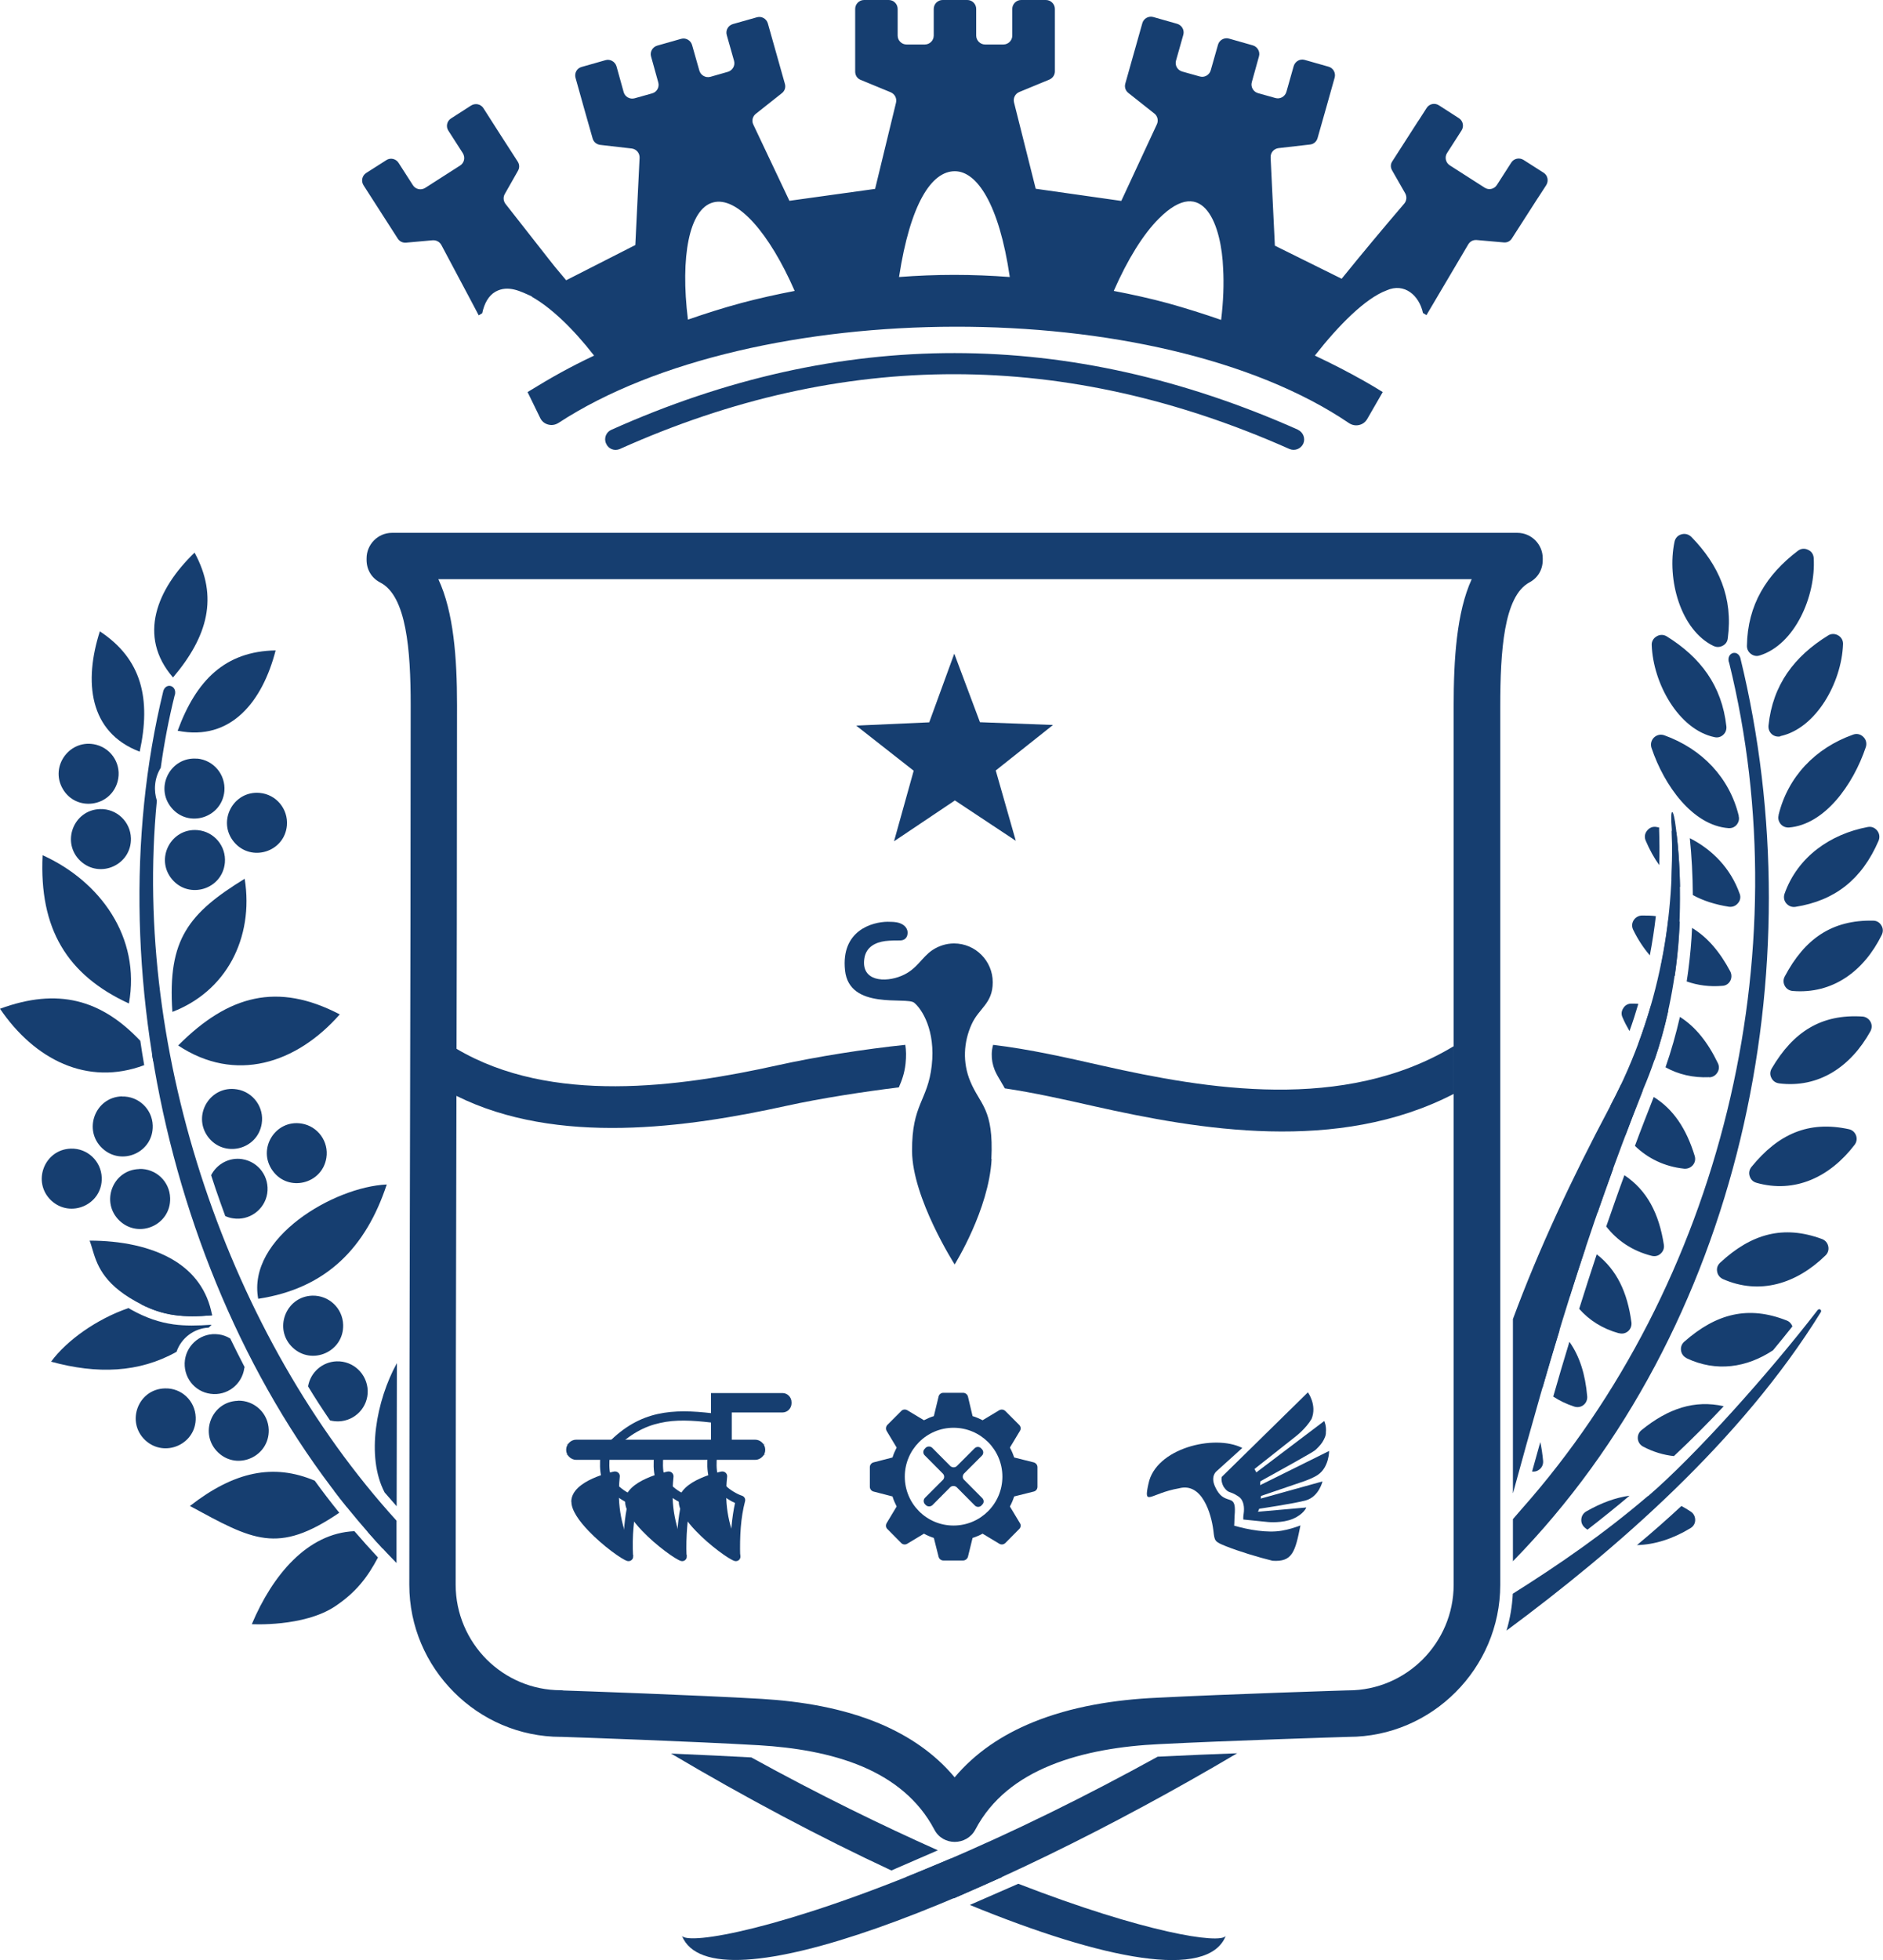 <?xml version="1.0" encoding="UTF-8"?>
<svg id="Camada_2" data-name="Camada 2" xmlns="http://www.w3.org/2000/svg" viewBox="0 0 150.3 156.38">
  <defs>
    <style>
      .cls-1 {
        fill: #163e70;
        fill-rule: evenodd;
      }
    </style>
  </defs>
  <g id="Camada_3" data-name="Camada 3">
    <g>
      <path class="cls-1" d="m11.51,84.98c-4.53,1.7-8.75-.44-11.51-4.5,4.62-1.7,8.08-.74,11.2,2.56.1.65.19,1.29.31,1.94m.98-.43c-.09.04-.18.08-.26.12-.03-.19-.07-.39-.1-.58.12.16.24.3.36.46Z"/>
      <path class="cls-1" d="m20.73,63.26c1.32.12,2.28,1.28,2.17,2.6-.19,2.12-2.85,2.95-4.22,1.32-1.37-1.64-.07-4.11,2.05-3.92"/>
      <path class="cls-1" d="m15.78,66.23c1.32.12,2.28,1.28,2.17,2.59-.19,2.13-2.85,2.96-4.22,1.33-1.37-1.64-.08-4.11,2.05-3.92"/>
      <path class="cls-1" d="m24.07,89.64c1.3.21,2.19,1.44,1.98,2.74-.34,2.1-3.05,2.75-4.29,1.02-1.25-1.73.21-4.1,2.31-3.76"/>
      <path class="cls-1" d="m19.34,92.48c1.31.21,2.19,1.43,1.99,2.74-.21,1.3-1.44,2.19-2.74,1.98-.22-.03-.43-.1-.61-.18-.13-.36-.26-.72-.39-1.08-.26-.73-.51-1.46-.74-2.18.46-.9,1.46-1.45,2.5-1.28"/>
      <path class="cls-1" d="m18.91,86.91c1.3.21,2.19,1.44,1.98,2.74-.34,2.11-3.05,2.75-4.31,1.02-1.24-1.73.22-4.1,2.32-3.76"/>
      <path class="cls-1" d="m26.88,108.61c1.32-.04,2.42,1,2.47,2.33.04,1.32-1,2.42-2.33,2.46-.24,0-.47-.02-.68-.08-.6-.88-1.19-1.78-1.75-2.71.18-1.1,1.12-1.96,2.28-2"/>
      <path class="cls-1" d="m17.46,106.46c.33.04.64.16.92.33.37.76.75,1.52,1.14,2.27,0,.03,0,.06-.02.09-.18,1.31-1.38,2.23-2.69,2.05-1.31-.17-2.22-1.37-2.05-2.69.18-1.31,1.38-2.23,2.69-2.05h0Z"/>
      <path class="cls-1" d="m81.28,150.29c10.06,3.9,16.11,4.84,16.56,4.16-1.42,3.54-9.74,1.91-20.43-2.47l3.87-1.69Zm-5.4-2.01c.19.16.32.16.52,0,1.23.53,2.43,1.02,3.57,1.48l-3.82,1.69c-1.24-.53-2.52-1.09-3.82-1.69l3.56-1.48Zm-15.91-8.07c5.45,3,10.45,5.43,14.89,7.41l-3.71,1.61c-5.67-2.64-11.72-5.85-17.59-9.33l.38.02c2.08.09,4.22.19,6.03.29ZM13.94,55.48c-.47,1.89-.84,3.82-1.11,5.78-.25.4-.41.87-.45,1.37-.04.43.02.86.14,1.25-1.96,20.17,5.74,42.72,19.13,57.44v3.38C14.72,107.46,7.32,78.5,13.04,55.11c.24-.7,1.13-.4.91.37Z"/>
      <path class="cls-1" d="m132.43,66.02c-.07-.01-.13-.03-.2-.04-.3-.06-.57.05-.76.29-.19.23-.23.52-.11.8.31.73.67,1.38,1.08,1.95.03-.97.02-1.91-.01-2.84v-.16m1.38.39c-.12-.04-.25-.08-.37-.12.04,1.26.03,2.55-.02,3.88.21.21.44.42.68.6-.02-1.5-.12-2.96-.29-4.35Zm5.05,4.9c-.71-2.02-2.17-3.52-3.98-4.44.15,1.46.23,2.98.24,4.54.84.46,1.8.76,2.87.93.29.04.55-.06.73-.28.19-.21.24-.49.14-.76Zm-8.8,10.94c-.2-.35-.39-.7-.55-1.08-.12-.25-.09-.52.07-.75.15-.24.39-.36.67-.35.17,0,.34,0,.52.02-.21.72-.44,1.44-.7,2.16Zm2,2.32c-.48-.37-.91-.8-1.29-1.29.37-1.02.71-2.05,1.01-3.05.49.1.95.24,1.38.42-.29,1.32-.65,2.63-1.1,3.93Zm4.37,1.37c-1.31.06-2.48-.23-3.49-.79.46-1.32.84-2.67,1.15-4.02,1.25.79,2.23,2.03,3.03,3.69.12.25.11.51-.04.75-.14.23-.37.37-.64.38Zm3.75,8.42c3.09.88,5.89-.46,7.85-3.02.17-.22.21-.49.12-.75-.1-.26-.3-.44-.57-.5-3.22-.7-5.64.38-7.78,3.01-.17.21-.23.48-.14.74.08.26.27.45.53.52Zm-10.43-3.81c-.51-.68-.92-1.46-1.22-2.31.3-.57.59-1.15.86-1.71.62.12,1.2.3,1.71.52-.47,1.19-.92,2.35-1.35,3.5Zm4.68,2.69c-1.59-.17-2.91-.83-3.93-1.82.47-1.28.98-2.57,1.5-3.9,1.57.97,2.61,2.54,3.27,4.7.08.26.03.52-.14.73-.18.21-.43.31-.7.29Zm3.08,8.8c2.95,1.31,5.9.37,8.2-1.88.2-.19.28-.46.22-.73-.06-.28-.24-.48-.5-.58-3.09-1.14-5.64-.42-8.13,1.89-.2.19-.29.43-.24.7.04.27.21.48.45.6Zm-2.89,6.32c2.38,1.13,4.81.75,6.9-.63.52-.62,1.03-1.26,1.55-1.91-.08-.21-.24-.39-.46-.47-3.06-1.21-5.62-.56-8.18,1.7-.2.18-.29.43-.25.7.04.27.2.48.44.6Zm-9.32-4.94c-.65-1.06-1.05-2.34-1.19-3.72-.03-.27.07-.52.29-.7.21-.17.48-.22.75-.12.52.18.98.39,1.42.63-.44,1.32-.86,2.62-1.27,3.91Zm3.92,2.95c-1.31-.36-2.37-1.04-3.17-1.95.45-1.43.91-2.88,1.4-4.35,1.59,1.23,2.45,3.02,2.77,5.43.03.27-.06.52-.26.7-.21.18-.47.24-.74.16Zm6.05,9.75c.37-.06.74-.15,1.1-.26.93-1.02,1.86-2.06,2.77-3.15-.12-.06-.24-.1-.35-.15-1.18,1.28-2.35,2.46-3.52,3.56Zm-4.12-.71c.81.43,1.64.67,2.46.76,1.37-1.28,2.69-2.61,3.98-3.98-2.32-.52-4.43.17-6.57,1.91-.21.17-.31.42-.29.69.03.27.18.49.42.62Zm-.51,7.86c1.45-.03,2.91-.51,4.29-1.35.24-.14.38-.38.38-.65s-.12-.52-.35-.67c-.26-.17-.5-.32-.75-.45-1.13,1.05-2.31,2.09-3.56,3.13Zm-2.97-.66c.41.2.83.35,1.24.46,1.3-1.13,2.58-2.3,3.85-3.53-.35-.11-.71-.18-1.07-.22l-.25.21c-1.25,1.07-2.51,2.09-3.78,3.08Zm-1.15-.71c.06.04.13.09.19.14,1.15-.89,2.27-1.79,3.36-2.71-1.12.15-2.26.57-3.45,1.25-.24.14-.38.36-.4.64-.02.27.1.52.31.68Zm15.58-63.17c2.86-.61,4.9-4.28,5.01-7.33.02-.3-.14-.57-.39-.71-.26-.15-.57-.15-.82.02-2.66,1.65-4.4,3.9-4.74,7.18-.02.26.07.5.25.67.19.17.44.24.7.19h0Zm-.14,6.31c.74-3.07,2.94-5.36,5.95-6.43.3-.11.6-.04.82.18.22.21.29.52.2.81-1.02,3.04-3.3,6.19-6.14,6.42-.26.01-.49-.08-.66-.28-.16-.2-.23-.44-.16-.7Zm.48,6.27c1.04-2.95,3.66-4.77,6.64-5.33.29-.06.57.05.76.29.18.23.22.52.11.8-1.34,3.1-3.49,4.78-6.64,5.28-.28.04-.54-.06-.73-.28-.18-.21-.23-.49-.14-.76Zm.64,7.75c3.21.27,5.7-1.59,7.12-4.47.12-.25.12-.52-.03-.76-.14-.24-.38-.38-.65-.38-3.3-.07-5.47,1.45-7.06,4.45-.13.24-.13.51,0,.75.13.24.35.38.62.41h0Zm-2.61-26.77c2.79-.87,4.48-4.72,4.3-7.77-.02-.3-.18-.54-.46-.66-.27-.13-.56-.1-.8.08-2.5,1.9-4.02,4.3-4.07,7.59,0,.26.11.48.32.64.2.15.46.21.7.12Zm-1.68,12.81c-.74-3.07-2.95-5.36-5.95-6.44-.3-.1-.6-.03-.82.18-.22.22-.29.52-.2.82,1.02,3.04,3.3,6.19,6.14,6.41.26.02.49-.07.66-.27.16-.2.23-.44.16-.7Zm-1.94-6.29c-2.86-.6-4.9-4.29-5.01-7.34-.02-.29.14-.56.39-.7.26-.16.56-.15.81,0,2.67,1.66,4.4,3.91,4.76,7.19.02.26-.06.49-.26.67-.19.17-.43.24-.69.18Zm-.07-7.27c-2.64-1.27-3.75-5.33-3.12-8.32.06-.29.26-.51.55-.59.29-.09.58,0,.79.2,2.19,2.24,3.35,4.85,2.91,8.1-.03.26-.17.47-.41.59-.23.12-.48.13-.71.02Zm5.2,34.89c3.2.41,5.76-1.34,7.32-4.16.13-.25.13-.52,0-.76-.14-.24-.37-.39-.64-.41-3.28-.21-5.52,1.21-7.24,4.14-.14.24-.16.5-.03.75.12.25.33.4.61.44h0Zm-14.47,10.33c-.48-.92-.79-1.99-.94-3.13-.03-.28.07-.53.28-.71.22-.17.48-.22.75-.14.41.14.8.3,1.16.47-.43,1.19-.85,2.36-1.25,3.51Zm4.32,3.43c-1.54-.39-2.75-1.22-3.62-2.34.47-1.35.94-2.71,1.45-4.09,1.79,1.19,2.76,3.03,3.15,5.55.04.27-.05.52-.25.7-.2.19-.46.25-.73.18Zm-8.71,10.54c-1.4-1.32-2.15-3.25-2.27-5.41-.01-.27.1-.52.33-.68.22-.16.49-.2.75-.1,1.03.42,1.88.95,2.55,1.6-.47,1.53-.92,3.05-1.36,4.58Zm2.54,1.49c-.62-.2-1.18-.47-1.68-.8.42-1.46.84-2.91,1.29-4.37.82,1.16,1.27,2.6,1.42,4.35.02.27-.08.52-.29.69-.21.17-.48.21-.74.13Zm6.04-35.99c-.52-.6-.97-1.29-1.34-2.05-.12-.25-.11-.52.03-.75.15-.24.39-.38.66-.39.39,0,.76,0,1.12.05-.12,1.03-.28,2.07-.48,3.13Zm1.97,1.63c-.39-.21-.76-.48-1.11-.77l.07-.3c.24-1.19.42-2.37.55-3.53.31.07.61.16.9.28-.05,1.23-.15,2.48-.32,3.73-.03.19-.05.39-.08.59Zm3.82.79c-1.03.09-1.98-.04-2.86-.35.05-.3.09-.61.13-.9.15-1.14.25-2.26.3-3.37,1.23.74,2.22,1.91,3.05,3.47.12.25.12.51,0,.75-.13.24-.36.39-.63.4Z"/>
      <path class="cls-1" d="m92.39,140.16c-5.65,3.11-11.45,5.99-17.4,8.5-12.44,5.25-20.05,6.55-20.56,5.78,2.41,5.97,24.34-2.75,44.32-14.56-2,.07-4.07.16-5.85.25-.15,0-.3.02-.45.02h-.07Zm45.62-87.32c5.78,23.34-.67,49.64-16.55,67.55l-.7.81v3.36c18.13-18.53,24.23-47.23,18.15-72.08-.24-.7-1.13-.4-.91.37Z"/>
      <path class="cls-1" d="m14.22,83.41c4.56,3.02,9.43,1.46,12.9-2.48-4.97-2.59-8.89-1.55-12.9,2.48"/>
      <path class="cls-1" d="m14.18,58.3c4.27.86,6.78-2.36,7.82-6.41-4.03.07-6.34,2.38-7.82,6.41"/>
      <path class="cls-1" d="m27.7,120.26c.15-.11.29-.21.45-.33-.51-.39-1.01-.73-1.5-1.02.35.46.7.91,1.06,1.35m-12.55-.11c5.02,2.72,6.98,3.9,11.92.54-.67-.83-1.33-1.69-1.96-2.56-3.29-1.39-6.42-.74-9.96,2.02Zm15.38,3.39c.16-.31.31-.64.47-.97-.57-.2-1.14-.32-1.68-.38.4.46.8.91,1.21,1.35Zm-10.44,6.04s4.14.24,6.64-1.42c1.71-1.14,2.62-2.37,3.43-3.9-.64-.69-1.27-1.39-1.88-2.1-3.75.16-6.54,3.5-8.19,7.42Zm13.58-10.92c1.38-3.12,1.26-6.23.02-9.37,0,3.01-.02,6.12-.02,9.37Zm-2.01-9.89c-1.62,2.94-2.48,7.42-.97,10.3.32.37.64.74.96,1.1,0-3.6.02-7.43.02-11.41Z"/>
      <path class="cls-1" d="m10.29,80.06c.96-5.3-2.31-9.76-6.89-11.83-.28,5.86,1.94,9.55,6.89,11.83"/>
      <path class="cls-1" d="m34.51,117.75c-.95,1.96-1.22,4.05-.19,5.81l.19-.11v-5.7Z"/>
      <path class="cls-1" d="m30.87,94.5c-4.21.19-11.16,4.25-10.26,9.12,5.48-.83,8.61-4.13,10.26-9.12"/>
      <path class="cls-1" d="m13.76,80.73c2.14-.82,3.76-2.28,4.76-4.12,1.01-1.87,1.39-4.13,1.01-6.5-2.23,1.37-3.77,2.58-4.7,4.15-.94,1.57-1.27,3.55-1.07,6.48"/>
      <path class="cls-1" d="m11.27,104.06c2.04-.52,4.1-.43,5.62.7l.03.18c-1.12.09-2.07.11-2.98-.02-.88-.12-1.73-.38-2.68-.86m-7.17,4.56c1.24-1.68,3.63-3.39,6.17-4.26l.2.12c1.22.68,2.27,1.02,3.38,1.18.95.13,1.92.11,3.05.03-.07.08-.16.16-.23.23-1.15.05-2.19.81-2.57,1.93-2.99,1.68-6.35,1.79-10,.79Z"/>
      <path class="cls-1" d="m7.15,98.97c.08.21.15.43.22.68.34,1.14.8,2.7,3.45,4.17,1.14.64,2.11.96,3.12,1.1.91.13,1.86.11,2.99.02-.37-2.02-1.49-3.43-3-4.36-1.87-1.15-4.35-1.6-6.77-1.6"/>
      <polygon class="cls-1" points="74.17 57.63 76.17 52.15 78.22 57.62 84.05 57.84 79.48 61.47 81.08 67.08 76.22 63.86 71.36 67.12 72.93 61.49 68.34 57.89 74.17 57.63"/>
      <path class="cls-1" d="m59.12,24.19c-1.42.38-2.82.83-4.21,1.31-.62-5.02.1-8.84,2.01-9.35,1.91-.52,4.49,2.43,6.51,7.06-1.45.28-2.9.6-4.32.98m17.06-2.26c-1.48,0-2.95.06-4.41.17.9-5.86,2.6-8.45,4.46-8.44,1.73,0,3.52,2.56,4.38,8.44-1.47-.11-2.95-.17-4.43-.17Zm-33.75,1.73c1.51.84,3.28,2.5,5,4.71-1.97.93-3.46,1.77-5.31,2.91l1,2.05c.13.28.35.46.64.54.29.08.57.03.83-.13,15.53-10.15,47.85-10.32,63.1.02.25.16.52.21.79.15.29-.06.51-.23.66-.48l1.24-2.15c-.65-.4-.81-.5-1.48-.88-1.29-.73-2.6-1.4-3.94-2.03,1.92-2.45,4.04-4.57,5.72-5.2,1.45-.65,2.62.43,2.91,1.8.09.06.19.11.28.17l3.34-5.65c.15-.24.39-.36.67-.34l2.15.19c.27.03.52-.09.66-.32l2.03-3.16.12-.18.59-.91c.21-.34.12-.78-.21-.99l-1.6-1.02c-.33-.21-.77-.12-.98.21l-1.15,1.79c-.21.33-.65.43-.98.21l-2.78-1.78c-.33-.21-.43-.66-.21-.99l1.15-1.79c.21-.33.12-.77-.21-.98l-1.6-1.03c-.33-.21-.77-.12-.98.22l-.59.92-.11.16-2.03,3.16c-.16.23-.16.5-.02.74l1.04,1.82c.15.27.12.59-.07.82-1.71,2-3.35,3.96-5,6l-5.33-2.64-.34-7.03c-.02-.38.25-.7.62-.75l2.53-.29c.29-.03.52-.23.6-.52.46-1.6.91-3.21,1.36-4.81.11-.39-.12-.78-.49-.88l-1.9-.54c-.38-.11-.77.12-.88.5l-.58,2.05c-.11.38-.51.6-.88.49l-1.39-.39c-.38-.11-.6-.51-.49-.88l.57-2.05c.11-.38-.12-.77-.49-.88l-1.9-.54c-.38-.11-.78.12-.88.49l-.58,2.04c-.11.38-.5.6-.88.49l-1.39-.39c-.39-.11-.61-.5-.5-.88l.58-2.05c.11-.38-.12-.77-.49-.88l-1.9-.54c-.38-.11-.78.12-.88.49-.45,1.61-.91,3.22-1.36,4.82-.08.29.02.57.25.75l2.07,1.64c.26.2.34.56.2.86l-2.84,6.11-6.83-.97-1.73-6.88c-.09-.35.09-.7.42-.84l2.4-.99c.27-.12.44-.37.44-.66V.71c0-.39-.33-.71-.72-.71h-1.97c-.39,0-.71.32-.71.71v2.13c0,.39-.32.71-.71.71h-1.46c-.39,0-.71-.32-.71-.71V.71c0-.39-.32-.71-.71-.71h-1.97c-.39,0-.71.32-.71.71v2.13c0,.39-.32.71-.71.71h-1.46c-.39,0-.71-.32-.71-.71V.71c0-.39-.32-.71-.71-.71h-1.97c-.39,0-.71.32-.71.71v5c0,.3.16.55.43.66l2.4.99c.33.14.51.48.43.83l-1.67,6.88-6.84.95-2.88-6.08c-.15-.3-.06-.66.2-.86l2.07-1.64c.24-.18.33-.47.25-.75-.45-1.6-.9-3.21-1.36-4.82-.11-.38-.5-.6-.88-.49l-1.91.54c-.38.11-.6.5-.49.88l.58,2.05c.11.38-.12.77-.49.88l-1.4.4c-.38.1-.77-.12-.88-.5l-.58-2.04c-.11-.38-.51-.6-.88-.49l-1.9.54c-.38.11-.6.5-.49.88l.57,2.05c.11.38-.11.78-.49.88l-1.39.39c-.38.11-.78-.12-.88-.49l-.57-2.05c-.11-.38-.51-.61-.88-.5l-1.9.54c-.39.1-.6.5-.49.88.45,1.61.9,3.22,1.36,4.82.08.29.31.48.61.52l2.52.29c.37.05.64.37.62.75l-.34,6.95-5.52,2.81-.88-1.05-.54-.68-3.42-4.36c-.18-.24-.2-.54-.06-.79l1.05-1.85c.14-.24.13-.51-.02-.74-.92-1.41-1.82-2.83-2.73-4.25-.21-.34-.65-.43-.99-.22l-1.6,1.03c-.33.21-.43.65-.21.98l1.15,1.79c.21.34.12.78-.22.99l-2.78,1.78c-.33.21-.77.12-.98-.21l-1.15-1.79c-.21-.33-.66-.43-.98-.21l-1.6,1.02c-.33.21-.43.65-.21.99.91,1.41,1.82,2.83,2.73,4.25.15.23.39.34.66.32l2.12-.19c.29-.02.56.12.7.38l2.32,4.36.66,1.25c.09-.06.19-.12.28-.17.17-.81.52-1.41,1.06-1.72,1.02-.56,2.01-.02,2.94.4Zm55.04,1.86c-1.38-.48-2.78-.92-4.21-1.32-1.43-.39-2.9-.71-4.35-.99,1.1-2.51,2.35-4.52,3.58-5.75,3.64-3.67,5.03.66,5.15,3.97.07,1.22.02,2.6-.16,4.09Z"/>
      <path class="cls-1" d="m103.6,34.29c.42.19.61.69.43,1.1-.2.43-.69.61-1.11.43-17.81-7.92-35.63-7.99-53.44,0-.43.19-.92,0-1.1-.43-.2-.42,0-.92.42-1.1,18.27-8.19,36.54-8.13,54.82,0"/>
      <path class="cls-1" d="m76.11,113.91c2.16,0,3.9,1.75,3.9,3.9s-1.74,3.9-3.9,3.9-3.89-1.75-3.89-3.9,1.74-3.9,3.89-3.9m6.4,2.76l-1.56-.39c-.09-.27-.2-.54-.34-.79l.8-1.33c.1-.16.07-.35-.06-.48l-1.11-1.11c-.12-.12-.32-.15-.48-.06l-1.33.8c-.26-.13-.52-.25-.8-.33l-.37-1.57c-.05-.17-.21-.29-.39-.29h-1.57c-.18,0-.34.12-.38.29l-.38,1.57c-.27.08-.54.2-.79.33l-1.33-.8c-.16-.09-.36-.07-.48.06l-1.11,1.11c-.12.13-.15.32-.06.48l.8,1.33c-.13.25-.25.52-.33.79l-1.51.39c-.17.04-.3.2-.3.38v1.57c0,.18.13.34.3.38l1.51.39c.08.28.2.54.33.8l-.8,1.33c-.09.16-.07.35.06.47l1.11,1.12c.12.12.32.15.48.05l1.33-.8c.25.14.52.25.79.34l.38,1.51c.05.17.2.29.38.29h1.57c.18,0,.33-.12.39-.29l.37-1.51c.28-.09.54-.2.8-.34l1.33.8c.16.1.35.07.48-.05l1.11-1.12c.13-.12.16-.32.06-.47l-.8-1.33c.14-.26.25-.52.34-.8l1.56-.39c.17-.04.3-.19.3-.38v-1.57c0-.18-.13-.33-.3-.38Z"/>
      <path class="cls-1" d="m73.82,115.58l.06-.07c.15-.14.39-.14.53,0l1.44,1.45c.15.14.39.14.53,0l1.41-1.41c.15-.15.38-.15.52,0l.06.06c.15.15.15.39,0,.53l-1.41,1.41c-.15.15-.15.39,0,.52l1.44,1.45c.15.15.15.39,0,.52l-.06.07c-.15.15-.38.15-.53,0l-1.44-1.45c-.15-.14-.39-.14-.53,0l-1.41,1.42c-.15.14-.39.14-.53,0l-.06-.06c-.15-.15-.15-.39,0-.53l1.41-1.41c.15-.14.15-.38,0-.52l-1.44-1.45c-.15-.14-.15-.38,0-.52"/>
      <path class="cls-1" d="m104.4,111.09s.74,1.01.29,2.11c-.46.79-1.28,1.41-1.28,1.41l-3.28,2.59.15.27,5.42-4.1s.19.39.13.91c.02.22-.12.53-.28.78-.12.2-.48.57-.59.65-.14.1-.32.21-.57.35-1.09.64-3.85,2.14-3.79,2.13l-.02.3,5.51-2.73s0,1.28-.88,1.89c-.31.22-.75.39-1.07.51-.22.07-3.49,1.19-3.49,1.19l-.02.21,4.93-1.37s-.28,1.21-1.32,1.51c-.88.25-3.73.67-3.73.67l-.1.24,3.86-.34s-.19.52-1.06.9c-.86.37-1.99.26-1.99.26l-1.98-.2s-.02-.21.03-.48c.06-.43.04-1.06-.42-1.36-.75-.5-.76-.18-1.18-.77-.25-.46-.15-.79-.15-.79l6.88-6.75Z"/>
      <path class="cls-1" d="m91.67,118.38c.55-2.82,5.25-3.99,7.49-2.86l-2.07,1.87s-.5.39-.09,1.25c.35.75.71.88,1.13,1.01.42.12.49.45.41,1.33-.02.49-.02.74-.03.74,1.15.33,2.65.6,3.8.4.53-.09,1.05-.25,1.49-.42-.42,2.11-.64,2.93-2.23,2.82-1.18-.29-2.71-.76-3.69-1.15-.95-.38-.93-.41-1.03-1.27-.17-1.34-.9-3.85-2.74-3.36-2.31.4-2.86,1.53-2.44-.37"/>
      <path class="cls-1" d="m60.71,115.66c0,.28.14.43.43.43h-15.99c.28,0,.43-.15.43-.43s-.14-.43-.43-.43h15.99c-.29,0-.43.15-.43.43"/>
      <path class="cls-1" d="m46,114.86h14.27c.22,0,.42.09.57.24.15.15.24.34.24.57s-.09.43-.24.56c-.15.15-.34.24-.57.24h-14.27c-.22,0-.42-.09-.57-.24-.15-.14-.24-.34-.24-.56s.09-.42.24-.57c.15-.15.34-.24.57-.24m14.27.74h-14.27s-.03,0-.04.02c-.02,0-.02.03-.02.04s0,.03.02.04c.02.02.02.02.04.02h14.27s.03,0,.04-.02c.02,0,.02-.02.02-.04s0-.03-.02-.04c-.02,0-.03-.02-.04-.02Z"/>
      <path class="cls-1" d="m49.1,117.77s-3.13.63-3.13,2.04,3.54,4.19,4.19,4.36c-.79-2.21-1.35-3.61-1.06-6.41"/>
      <path class="cls-1" d="m45.6,119.81c0-1.73,3.41-2.41,3.42-2.41.04,0,.07,0,.12,0,.21.03.35.2.33.41-.26,2.58.22,3.94.93,5.94l.11.3c.03.06.03.15.02.23-.06.2-.26.31-.46.26-.43-.12-1.96-1.22-3.08-2.39-.77-.8-1.38-1.66-1.38-2.33m3.09-1.56c-.81.22-2.34.75-2.34,1.56,0,.46.51,1.15,1.16,1.82.64.66,1.39,1.3,1.96,1.71-.57-1.63-.94-2.96-.79-5.1Z"/>
      <path class="cls-1" d="m49.29,118.47c.21.21.44.38.66.52.26.16.52.28.7.34.2.06.3.25.26.44-.17.65-.28,1.34-.34,2.07-.07.74-.08,1.52-.04,2.32l-.74.03c-.03-.84-.02-1.65.04-2.41.06-.65.15-1.28.29-1.87-.17-.08-.36-.17-.55-.3-.27-.16-.55-.37-.8-.63l.52-.52Z"/>
      <path class="cls-1" d="m48.79,115.37s-.3,1.39-.06,2.31l-.72.19c-.29-1.09.05-2.62.05-2.62l.73.13Z"/>
      <path class="cls-1" d="m48.54,115.12c1.29-1.32,2.58-2,3.96-2.31,1.36-.3,2.78-.24,4.33-.06l-.08.74c-1.49-.17-2.83-.25-4.08.04-1.24.27-2.42.9-3.6,2.1l-.52-.52Z"/>
      <path class="cls-1" d="m56.93,114.93v-3.6h5.52c.3,0,.55.25.55.55v.07c0,.3-.24.55-.55.55h-4.23v2.51h-1.27l-.02-.08Z"/>
      <path class="cls-1" d="m57.12,111.51v3.31h.93v-2.51h4.41c.1,0,.19-.04.25-.11.07-.07.11-.15.11-.25v-.07c0-.1-.04-.19-.11-.25-.06-.06-.15-.12-.25-.12h-5.34Zm-.37,3.42v-3.79h5.7c.2,0,.39.08.52.22.13.13.21.31.21.52v.07c0,.2-.08.39-.21.52-.13.14-.32.22-.52.22h-4.04v2.5h-1.6c-.02-.06-.06-.2-.06-.26Z"/>
      <path class="cls-1" d="m53.38,117.77s-3.13.63-3.13,2.04,3.54,4.19,4.18,4.36c-.79-2.21-1.35-3.61-1.06-6.41"/>
      <path class="cls-1" d="m49.88,119.81c0-1.73,3.41-2.41,3.43-2.41.03,0,.07,0,.11,0,.21.03.35.2.34.41-.27,2.58.22,3.94.92,5.94l.11.3c.03.06.03.15.02.23-.06.2-.25.31-.45.26-.43-.12-1.97-1.22-3.09-2.39-.77-.8-1.37-1.66-1.37-2.33h0Zm3.09-1.56c-.81.22-2.34.75-2.34,1.56,0,.46.51,1.15,1.16,1.82.64.66,1.39,1.3,1.96,1.71-.56-1.63-.93-2.96-.79-5.1Z"/>
      <path class="cls-1" d="m53.57,118.47c.21.21.44.38.66.52.27.16.52.28.7.34.2.06.31.25.26.44-.17.65-.29,1.34-.34,2.07-.06.74-.08,1.52-.05,2.32l-.74.03c-.03-.84-.02-1.65.04-2.41.06-.66.15-1.28.29-1.87-.17-.08-.36-.17-.55-.3-.27-.16-.55-.37-.79-.63l.51-.52Z"/>
      <path class="cls-1" d="m53.07,115.37s-.3,1.39-.06,2.31l-.72.19c-.29-1.09.05-2.62.05-2.62l.73.13Z"/>
      <path class="cls-1" d="m57.66,117.77s-3.13.63-3.13,2.04,3.54,4.19,4.18,4.36c-.79-2.21-1.34-3.61-1.06-6.41"/>
      <path class="cls-1" d="m54.17,119.81c0-1.73,3.41-2.41,3.42-2.41.03,0,.07,0,.12,0,.2.03.35.2.33.41-.27,2.58.22,3.94.93,5.94l.1.3c.03.06.04.15.02.23-.05.2-.25.31-.45.26-.43-.12-1.97-1.22-3.09-2.39-.77-.8-1.37-1.66-1.37-2.33m3.09-1.56c-.81.22-2.35.75-2.35,1.56,0,.46.51,1.15,1.16,1.82.64.66,1.4,1.3,1.96,1.71-.57-1.63-.93-2.96-.78-5.1Z"/>
      <path class="cls-1" d="m57.86,118.47c.21.21.43.38.66.52.26.16.51.28.7.34.19.06.3.25.25.44-.17.65-.28,1.34-.34,2.07-.06.74-.07,1.52-.05,2.32l-.74.03c-.03-.84-.01-1.65.05-2.41.06-.66.15-1.28.28-1.87-.17-.08-.36-.17-.55-.3-.27-.16-.55-.37-.79-.63l.52-.52Z"/>
      <path class="cls-1" d="m57.35,115.37s-.3,1.39-.06,2.31l-.71.19c-.3-1.09.04-2.62.04-2.62l.73.13Z"/>
      <path class="cls-1" d="m71.75,86.75c-2.74.34-6.24.87-9,1.48-7.89,1.73-18.25,3.21-26.32-.8v-3.76c7.57,4.49,17.81,3.05,25.59,1.33,3.16-.7,7.04-1.31,10.24-1.64.07.43.08.92.02,1.51h0c-.09.79-.3,1.34-.53,1.87"/>
      <path class="cls-1" d="m116.04,87.27c-9.26,4.79-20.37,2.86-28.74.98-2.38-.54-4.76-1.07-7.1-1.42-.07-.14-.15-.27-.23-.4l-.06-.11c-.18-.3-.37-.61-.51-.94-.17-.43-.25-.85-.24-1.27,0-.25.04-.5.11-.75,2.93.35,5.83,1.01,8.75,1.67,8.22,1.85,19.22,3.74,28.01-1.56v3.8Z"/>
      <path class="cls-1" d="m79.15,92.47c-.21,4.03-2.95,8.41-2.95,8.41,0,0-3.38-5.29-3.4-9.05-.02-3.76,1.25-3.99,1.57-6.81.32-2.82-.79-4.52-1.4-5.02-.61-.5-5.18.62-5.52-2.58-.34-3.2,2.19-3.87,3.4-3.88.64,0,.92.06,1.18.21.16.09.46.34.41.75-.03.33-.25.52-.57.53-.38,0-.8,0-1.22.05-.72.1-1.52.43-1.66,1.4-.27,1.82,1.66,1.93,2.98,1.37,1.24-.52,1.57-1.46,2.47-2.06.49-.32,1.08-.52,1.71-.52,1.71,0,3.09,1.39,3.09,3.1s-1.11,2.06-1.69,3.36c-.64,1.42-.73,3.04-.1,4.55.78,1.88,1.88,2.15,1.68,6.19"/>
      <path class="cls-1" d="m11.12,93.26c1.32-.04,2.42.99,2.46,2.32.07,2.13-2.47,3.28-4.03,1.82-1.55-1.46-.57-4.07,1.56-4.13"/>
      <path class="cls-1" d="m9.73,87.48c1.32-.04,2.42,1,2.46,2.31.07,2.14-2.47,3.28-4.03,1.82-1.55-1.46-.57-4.07,1.56-4.14"/>
      <path class="cls-1" d="m5.66,91.64c1.32-.04,2.42,1,2.46,2.32.07,2.13-2.47,3.27-4.03,1.82-1.55-1.46-.57-4.07,1.56-4.14"/>
      <path class="cls-1" d="m24.92,103.37c1.33-.04,2.43,1,2.47,2.32.07,2.14-2.48,3.28-4.03,1.82-1.55-1.46-.56-4.07,1.56-4.14"/>
      <path class="cls-1" d="m18.98,111.75c1.33-.04,2.43,1,2.47,2.32.06,2.13-2.48,3.28-4.03,1.82-1.55-1.46-.56-4.07,1.56-4.13"/>
      <path class="cls-1" d="m13.16,110.77c1.32-.05,2.42.99,2.46,2.31.07,2.13-2.47,3.27-4.03,1.82-1.55-1.46-.57-4.07,1.56-4.13"/>
      <path class="cls-1" d="m7.99,64.55c1.32-.04,2.42,1,2.46,2.32.06,2.13-2.47,3.27-4.03,1.82-1.55-1.46-.57-4.07,1.56-4.14"/>
      <path class="cls-1" d="m11.15,59.97c-4.07-1.55-4.46-5.61-3.18-9.6,3.37,2.22,4.09,5.41,3.18,9.6"/>
      <path class="cls-1" d="m15.73,60.52c1.32.12,2.29,1.28,2.18,2.6-.2,2.13-2.86,2.96-4.22,1.33-1.37-1.64-.07-4.11,2.05-3.92"/>
      <path class="cls-1" d="m7.69,59.42c1.28.34,2.04,1.64,1.7,2.92-.55,2.06-3.31,2.44-4.38.6-1.07-1.84.62-4.06,2.68-3.52"/>
      <path class="cls-1" d="m13.81,54.05c-2.85-3.29-1.29-7.06,1.72-9.96,1.92,3.53,1.06,6.68-1.72,9.96"/>
      <path class="cls-1" d="m118.74,111.35c-.71,2.44-1.28,4.82-1.68,7.13v6.73l1.68-.46v-13.4Zm2.03,7.77c2.91-10.64,5.71-20.41,10.38-32.17v-.02c1.35-3.15,2.17-6.45,2.6-9.69.45-3.46.47-7.63.03-11.1-.21-1.79-.49-1.82-.34,0,.11,3.31-.08,6.9-.83,10.62-.75,3.75-2.04,7.64-4.12,11.56-3.04,5.72-5.7,11.42-7.73,16.92v13.87h0Z"/>
      <path class="cls-1" d="m131.53,119.36c-3.51,3-7.06,5.45-10.78,7.79-.05,1.01-.22,1.99-.5,2.94,8.76-6.49,18.71-15.11,25.09-25.41.04-.07.02-.16-.04-.2-.06-.05-.15-.03-.21.03-3.87,5.02-9.78,11.63-13.55,14.86"/>
      <path class="cls-1" d="m115.59,42.51h5.52c1.12,0,2.03.91,2.03,2.03v.14c0,.77-.39,1.43-1.07,1.79-2.04,1.1-2.32,5.49-2.32,9.88v70.09c0,3.33-1.37,6.37-3.56,8.56-2.19,2.2-5.22,3.57-8.55,3.57h0c-.69.02-9.62.3-15.11.58-2.95.14-6.04.61-8.7,1.7-2.52,1.03-4.68,2.64-5.98,5.12-.69,1.29-2.58,1.32-3.27,0-1.28-2.43-3.35-4.01-5.74-5.03-2.53-1.07-5.44-1.53-8.23-1.7-5.34-.31-14.45-.63-15.74-.67h-.09c-3.33,0-6.36-1.37-8.55-3.57-2.2-2.2-3.56-5.23-3.56-8.56,0-23.4.11-46.8.11-70.19,0-4.4-.34-8.7-2.42-9.77-.7-.36-1.1-1.03-1.1-1.81v-.12c0-1.12.91-2.04,2.03-2.04h84.32Zm1.89,3.7H34.99c1.22,2.61,1.49,6.29,1.49,10.03,0,23.39-.11,46.79-.11,70.19,0,2.32.95,4.43,2.47,5.96,1.52,1.52,3.62,2.46,5.93,2.46.07,0,.15,0,.21.02,1.29.04,10.65.37,15.82.67,3.14.19,6.47.73,9.46,1.99,2.27.97,4.32,2.33,5.94,4.27,1.67-1.99,3.82-3.4,6.21-4.38,3.12-1.28,6.61-1.82,9.93-1.97,5.61-.29,15.22-.59,15.24-.59h.05c2.31,0,4.41-.95,5.93-2.47,1.52-1.53,2.47-3.63,2.47-5.96V56.35c0-3.74.23-7.49,1.44-10.14Z"/>
      <path class="cls-1" d="m122.95,115.07c.1.47.17.96.22,1.48.02.27-.08.52-.3.69-.17.14-.38.19-.58.16l.65-2.33Z"/>
    </g>
  </g>
</svg>